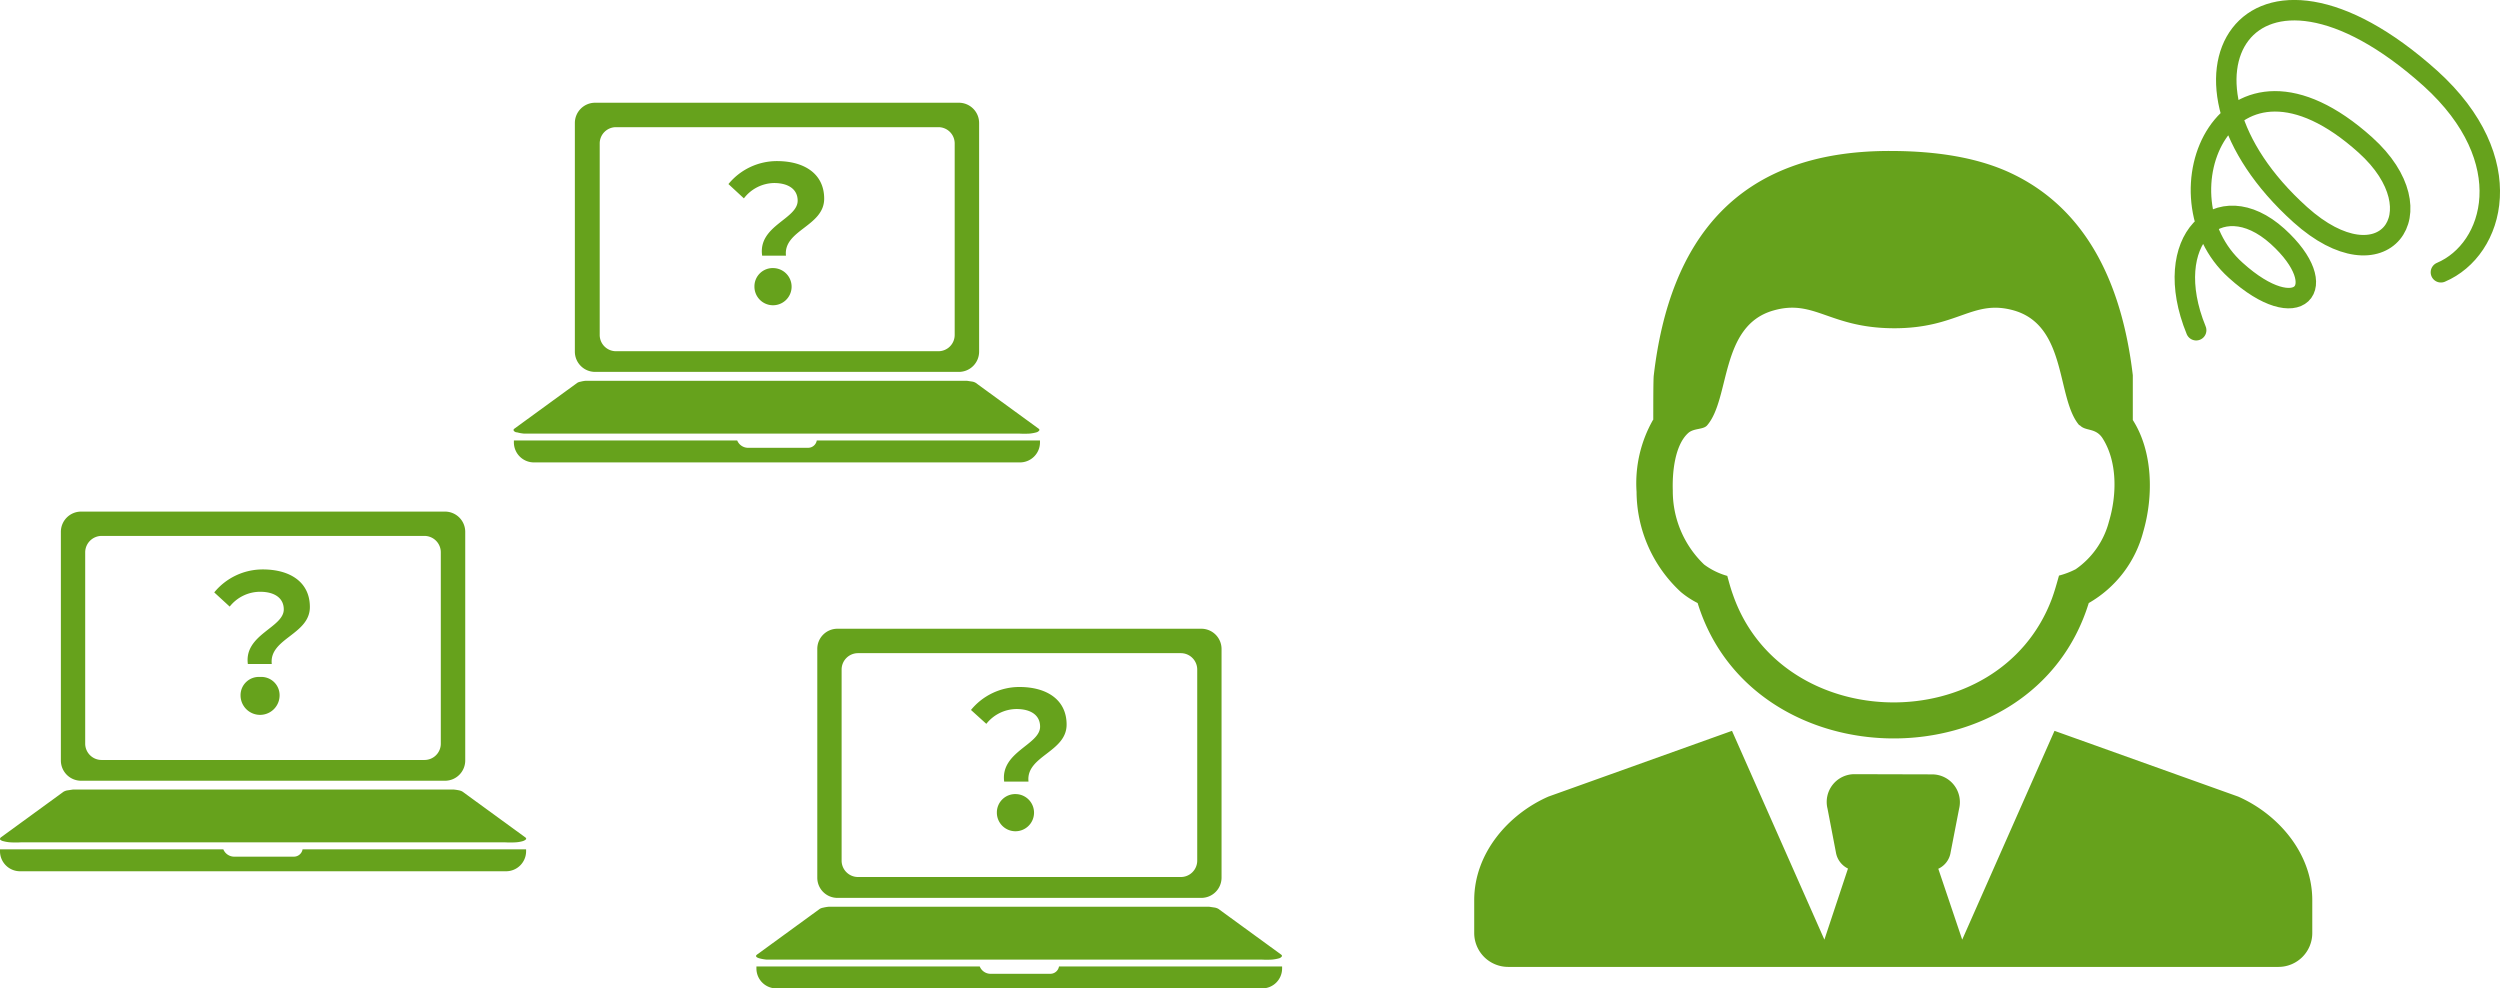 <svg xmlns="http://www.w3.org/2000/svg" viewBox="0 0 239.45 94.67"><defs><style>.cls-1{fill:none;stroke:#66a21c;stroke-linecap:round;stroke-linejoin:round;stroke-width:1.96px;}.cls-2,.cls-4{fill:#66a21c;}.cls-2{fill-rule:evenodd;}.cls-3{isolation:isolate;}</style></defs><g id="レイヤー_2" data-name="レイヤー 2"><g id="intro"><path class="cls-1" d="M233.79,26.08c5.15-2.19,7.63-10.76-1-18.57C215.4-8.1,205.8,7.5,220.32,20.56c7.93,7.13,13.41-.22,6.24-6.67-13.33-12-20.34,4.91-12.42,12,6,5.43,9.43,1.66,4-3.26-5.66-5.09-11.3.42-7.79,9"/><path class="cls-2" d="M177.61,74.15a2.66,2.66,0,0,0-2.57,3.3l.8,4.17A2.11,2.11,0,0,0,177,83.19L174.74,90l-8.85-20L148.3,76.3c-3.84,1.69-7.1,5.43-7.1,9.92v3.16a3.25,3.25,0,0,0,3.24,3.23h73.8a3.24,3.24,0,0,0,3.23-3.23V86.22c0-4.49-3.26-8.23-7.09-9.92L196.78,70l-8.84,20-2.29-6.79a2.07,2.07,0,0,0,1.18-1.57l.81-4.17a2.66,2.66,0,0,0-2.57-3.3ZM158.35,40.21c0-1.46,0-4,.05-4.27,1.52-13,8-21.5,22.61-21.48,4.66,0,8.65.68,11.84,2.24,6.84,3.34,10.36,10.18,11.43,19.24,0,.26,0,2.83,0,4.29,1.92,3,2,7.27,1,10.7a11.09,11.09,0,0,1-5.22,6.83c-5.37,17.41-32.16,17.17-37.46,0A8.47,8.47,0,0,1,161,56.71a13.14,13.14,0,0,1-4.25-9.6,12.27,12.27,0,0,1,1.58-6.9Zm40.82.54c-2.22-2.53-1.14-9.49-6.23-11-4-1.16-5.37,1.71-11.56,1.69s-7.59-2.85-11.56-1.69c-5.1,1.48-4.09,8.44-6.32,11-.37.42-1.28.24-1.82.74-1.29,1.18-1.52,3.84-1.46,5.5a9.73,9.73,0,0,0,3,7.08,6.76,6.76,0,0,0,2.22,1.09c.16.59.32,1.19.53,1.77,4.68,13.55,25.48,13.89,30.55.44.27-.73.48-1.49.69-2.24a7.76,7.76,0,0,0,1.6-.61A8,8,0,0,0,202,49.94c.76-2.53.82-5.75-.64-8-.68-1-1.63-.61-2.17-1.23Z"/><g class="cls-3"><g class="cls-3"><path class="cls-4" d="M76.4,19.22c0-1.08-.87-1.69-2.27-1.69A3.72,3.72,0,0,0,71.25,19l-1.48-1.37a6,6,0,0,1,4.65-2.2c2.61,0,4.52,1.21,4.52,3.6,0,2.65-3.93,3-3.66,5.46H73C72.58,21.61,76.4,21,76.4,19.22Zm-2.27,6.46a1.78,1.78,0,1,1-1.87,1.77A1.75,1.75,0,0,1,74.13,25.68Z"/></g></g><path class="cls-2" d="M97.67,44.29H51.16a1.92,1.92,0,0,1-1.94-1.91v-.19H70.61a1.13,1.13,0,0,0,1,.7H77.4a.84.84,0,0,0,.83-.7H99.61v.19A1.92,1.92,0,0,1,97.67,44.29Zm1.6-2.88a3.77,3.77,0,0,1-.66.12,9.21,9.21,0,0,1-1,0H51.18c-.36,0-.68,0-1,0a3.77,3.77,0,0,1-.66-.12c-.17,0-.28-.1-.32-.17s0-.13.09-.2l6-4.37a.81.81,0,0,1,.31-.11,3,3,0,0,1,.53-.09c.21,0,.44,0,.68,0s.5,0,.75,0h33.6c.26,0,.52,0,.76,0l.68,0,.53.08a1,1,0,0,1,.31.11l6,4.37c.11.07.14.14.1.2A.5.5,0,0,1,99.27,41.41Zm-7.43-5.79H57a1.94,1.94,0,0,1-1.94-1.94V11.78A1.94,1.94,0,0,1,57,9.84H91.84a1.94,1.94,0,0,1,1.94,1.94v21.9A1.94,1.94,0,0,1,91.84,35.62Zm-.4-21.87a1.56,1.56,0,0,0-1.56-1.57H59a1.56,1.56,0,0,0-1.56,1.57V32.07A1.56,1.56,0,0,0,59,33.64H89.88a1.56,1.56,0,0,0,1.56-1.57Z"/><g class="cls-3"><g class="cls-3"><path class="cls-4" d="M99.62,69.6c0-1.08-.86-1.69-2.27-1.69a3.73,3.73,0,0,0-2.88,1.42L93,68a6,6,0,0,1,4.64-2.2c2.61,0,4.52,1.21,4.52,3.6,0,2.65-3.92,3-3.65,5.46H96.18C95.81,72,99.62,71.34,99.62,69.6Zm-2.27,6.46a1.78,1.78,0,1,1-1.87,1.77A1.76,1.76,0,0,1,97.35,76.06Z"/></g></g><path class="cls-2" d="M120.9,94.67H74.38a1.91,1.91,0,0,1-1.93-1.91v-.19H93.84a1.12,1.12,0,0,0,1,.7h5.75a.84.84,0,0,0,.84-.7h21.37v.19A1.91,1.91,0,0,1,120.9,94.67Zm1.6-2.88a3.91,3.91,0,0,1-.67.12,9.21,9.21,0,0,1-1,0H74.41c-.36,0-.69,0-1,0a3.91,3.91,0,0,1-.67-.12c-.17-.05-.27-.1-.31-.17s0-.13.09-.2l6-4.37a1,1,0,0,1,.31-.11,3.42,3.42,0,0,1,.53-.09c.21,0,.44,0,.68,0s.5,0,.76,0h33.6c.26,0,.51,0,.75,0l.68,0,.54.08a1.31,1.31,0,0,1,.31.11l6,4.37c.1.07.13.14.09.2A.49.49,0,0,1,122.5,91.79ZM115.06,86H80.21a1.93,1.93,0,0,1-1.93-1.94V62.16a1.93,1.93,0,0,1,1.93-1.94h34.85A1.94,1.94,0,0,1,117,62.16v21.9A1.94,1.94,0,0,1,115.06,86Zm-.39-21.87a1.57,1.57,0,0,0-1.57-1.57H82.18a1.57,1.57,0,0,0-1.57,1.57V82.45A1.57,1.57,0,0,0,82.18,84H113.1a1.57,1.57,0,0,0,1.57-1.57Z"/><g class="cls-3"><g class="cls-3"><path class="cls-4" d="M27.18,58.37c0-1.08-.87-1.69-2.27-1.69A3.73,3.73,0,0,0,22,58.1l-1.48-1.36a6,6,0,0,1,4.65-2.2c2.61,0,4.51,1.21,4.51,3.6,0,2.65-3.92,3-3.65,5.46H23.74C23.36,60.77,27.18,60.12,27.18,58.37Zm-2.27,6.47a1.75,1.75,0,0,1,1.87,1.76,1.87,1.87,0,0,1-3.74,0A1.75,1.75,0,0,1,24.91,64.84Z"/></g></g><path class="cls-2" d="M48.45,83.45H1.94A1.92,1.92,0,0,1,0,81.54v-.19H21.39a1.13,1.13,0,0,0,1,.7h5.76a.84.84,0,0,0,.83-.7H50.39v.19A1.92,1.92,0,0,1,48.45,83.45Zm1.6-2.88a3.09,3.09,0,0,1-.67.11,8.72,8.72,0,0,1-1,0H2a9,9,0,0,1-1,0,3.33,3.33,0,0,1-.67-.11A.61.61,0,0,1,0,80.4c0-.06,0-.13.09-.2l6-4.37a1.2,1.2,0,0,1,.32-.12L7,75.62c.2,0,.43,0,.68,0s.5,0,.75,0H42c.26,0,.52,0,.76,0s.47,0,.68,0a5.05,5.05,0,0,1,.53.08,1.16,1.16,0,0,1,.31.11l6,4.37c.11.07.14.14.1.2S50.22,80.52,50.05,80.57Zm-7.43-5.79H7.77a1.94,1.94,0,0,1-1.94-1.94V50.94A1.94,1.94,0,0,1,7.77,49H42.62a1.94,1.94,0,0,1,1.94,1.94v21.9A1.94,1.94,0,0,1,42.62,74.78Zm-.4-21.88a1.57,1.57,0,0,0-1.57-1.57H9.73A1.58,1.58,0,0,0,8.16,52.9V71.23a1.57,1.57,0,0,0,1.57,1.56H40.65a1.56,1.56,0,0,0,1.57-1.56Z"/></g></g></svg>